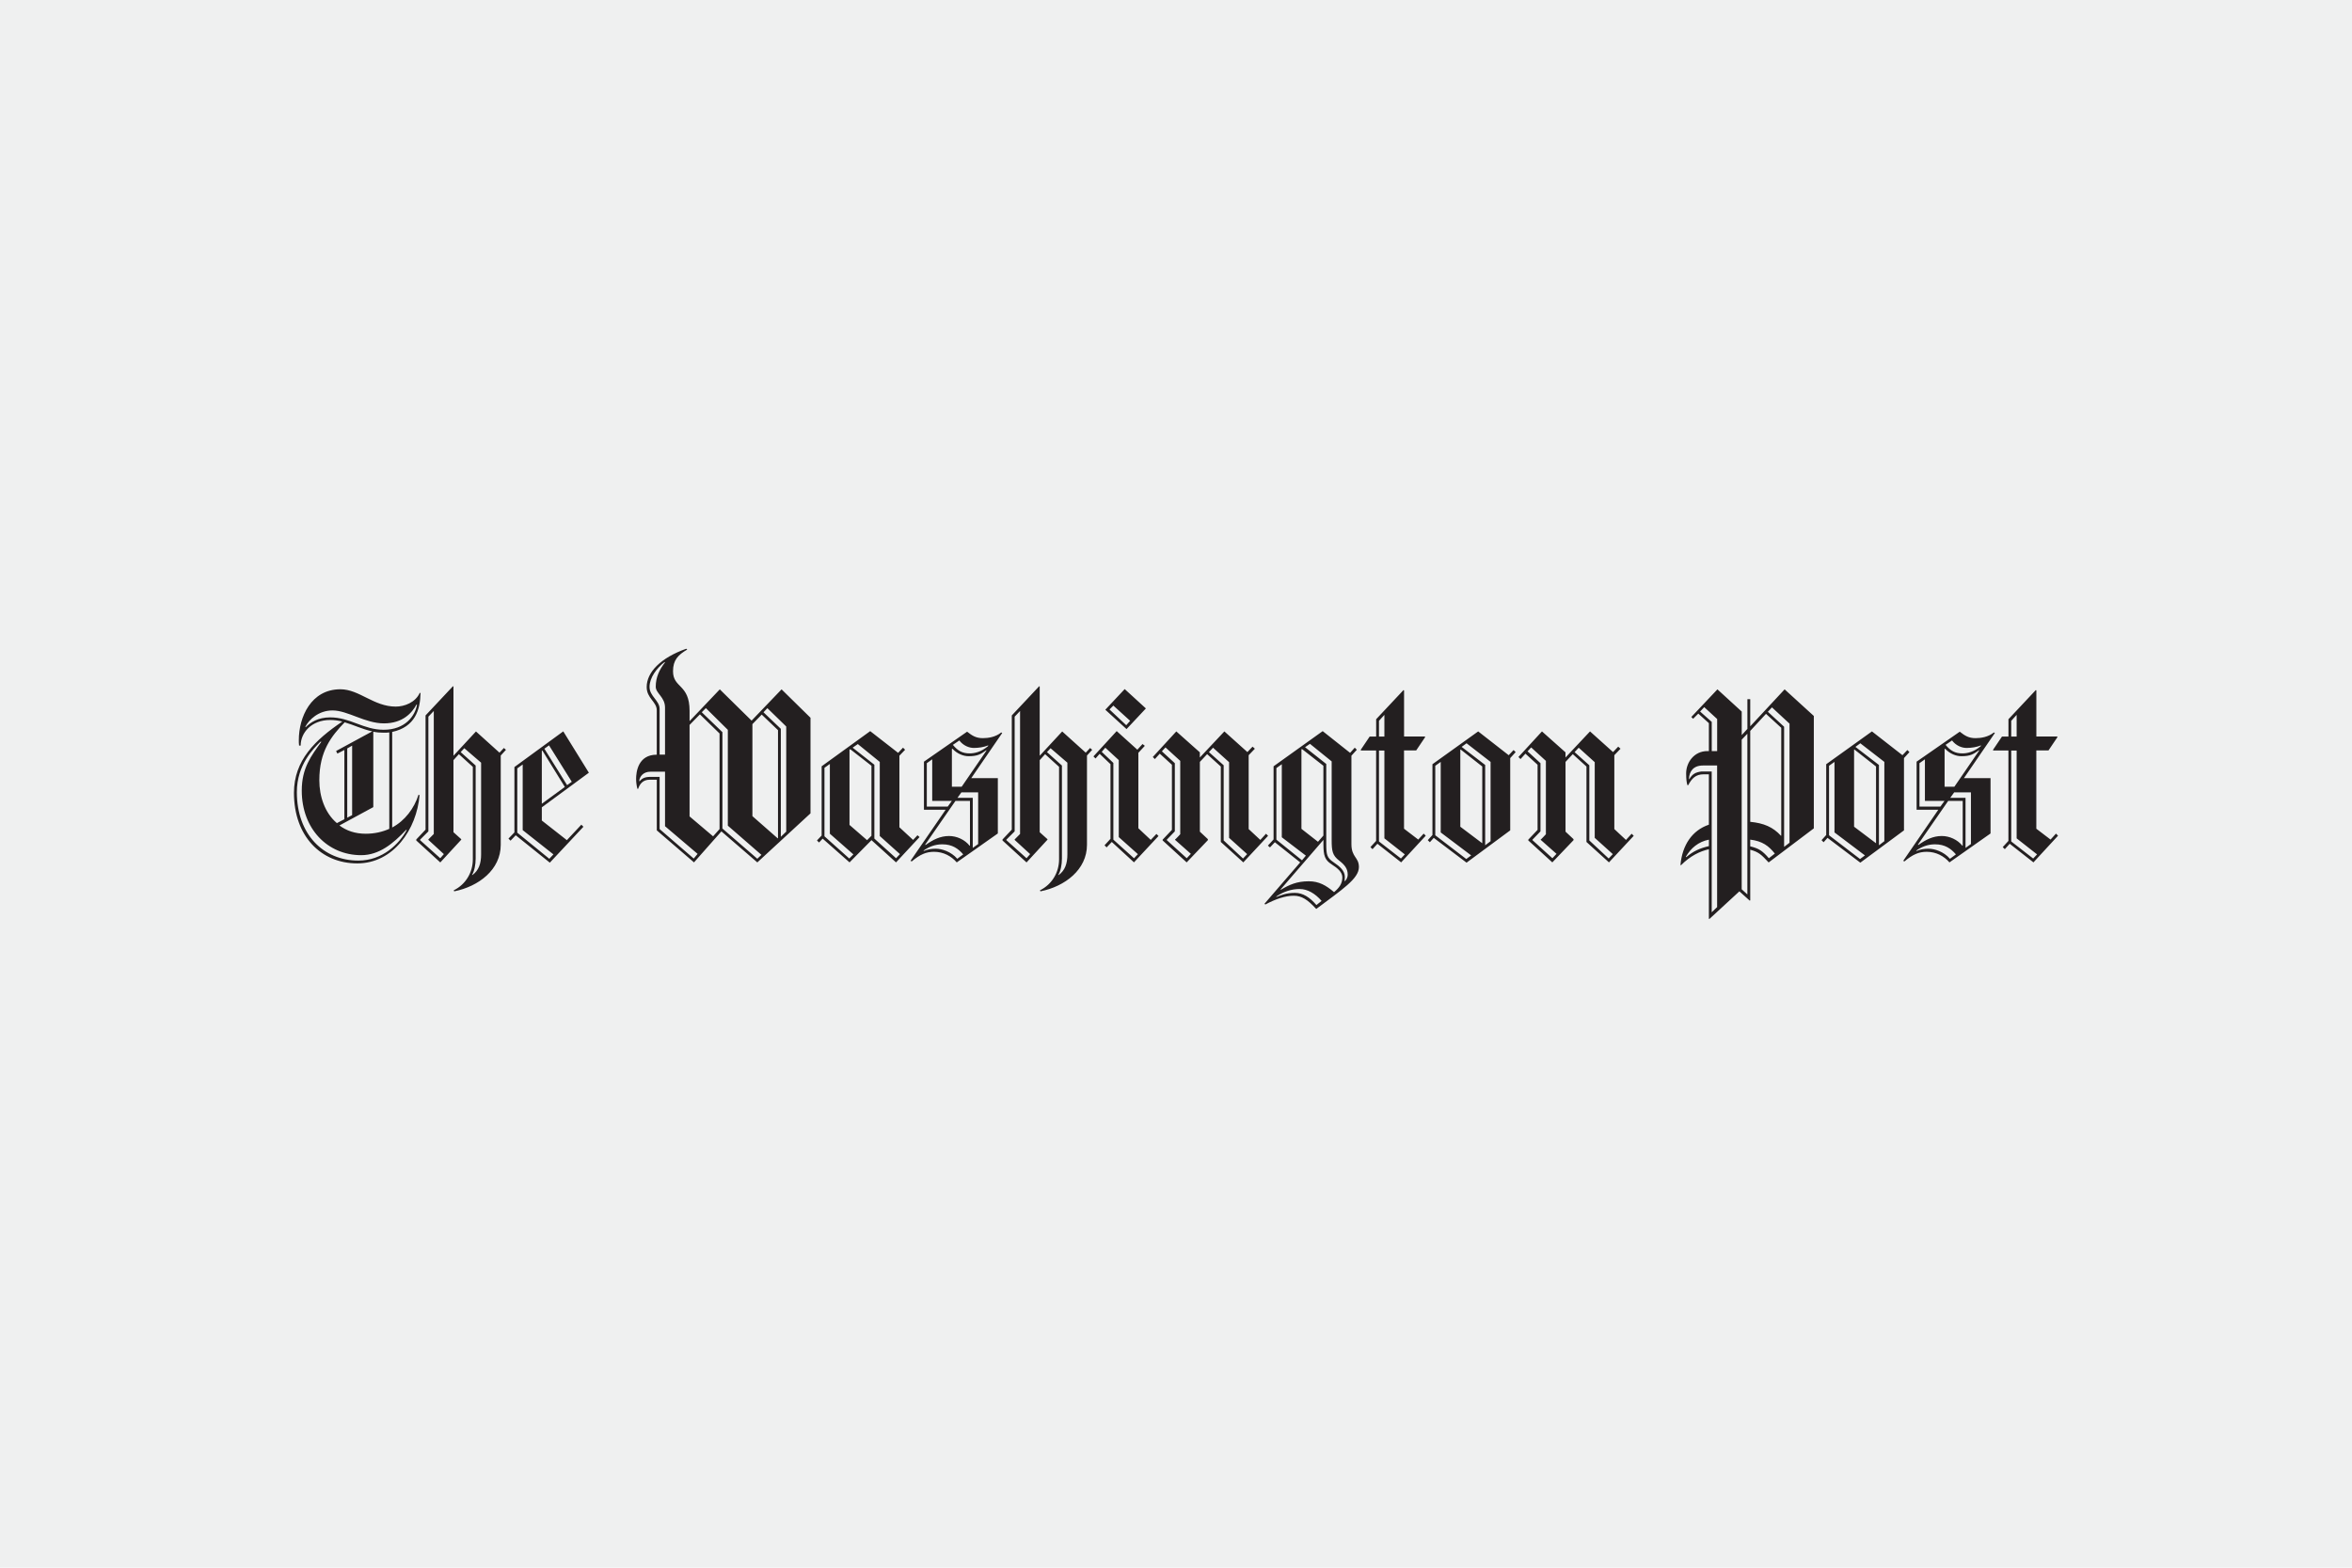 <?xml version="1.0" encoding="UTF-8"?><svg id="Layer_1" xmlns="http://www.w3.org/2000/svg" width="600" height="400" viewBox="0 0 600 400"><defs><style>.cls-1{fill:#231f20;}.cls-2{fill:#eff0f0;}</style></defs><rect class="cls-2" width="600" height="400"/><path class="cls-1" d="M100.05,186.75v24.39c3.3-1.78,5.6-4.88,6.72-8.37l.26.13c-.73,8.7-6.66,17.4-15.89,17.4s-16.15-6.92-16.15-18c0-8.31,5.41-13.51,12.33-18.19-1.01-.27-2.05-.4-3.1-.4-4.75,0-7.52,3.23-7.52,6.53h-.4c-.07-.46-.07-.92-.07-1.38,0-5.87,3.1-12.99,10.61-12.99,4.81,0,8.5,4.42,14.11,4.42,2.24,0,5.01-1.05,6.13-3.49h.2c-.07,4.29-1.38,8.7-7.25,9.96ZM103.61,211.74c-3.3,3.49-6.86,6.46-11.47,6.46-8.57,0-15.16-6.72-15.16-16.48,0-5.73,2.37-8.83,5.01-12.46h-.26c-1.65,1.65-6,5.8-6,12.85,0,10.81,6.79,17.47,15.69,17.47,6.2,0,10.42-4.28,12.33-7.78l-.13-.07ZM106.25,179.76c-1.12,2.11-3.49,4.81-8.31,4.81s-9.23-3.3-13.12-3.3c-3.56,0-6,2.37-6.92,4.15l.07.13c1.25-1.25,3.16-2.51,6.26-2.51,5.14,0,8.44,3.16,13.65,3.16,5.54,0,8.04-3.63,8.5-6.39l-.13-.07ZM87.92,184.31c-3.36,3.49-6.46,7.32-6.46,14.77,0,4.09,1.38,8.31,4.48,10.94l1.91-.99v-17.67l-1.78.92-.33-.66,9.23-5.01c-2.5-.53-4.75-1.65-7.05-2.31ZM99.32,186.88c-.46.07-.92.07-1.45.07-.92,0-1.78-.07-2.64-.26v19.25l-8.64,4.68c1.78,1.32,3.95,2.11,6.72,2.11,2.24,0,4.22-.46,6-1.25v-24.59h0ZM89.83,190.25l-1.25.72v17.67l1.25-.66v-17.73ZM127.74,192.75v22.81c0,6.33-5.6,10.61-11.87,11.87l-.13-.26c3.1-1.52,4.88-4.61,4.88-7.91v-23.6l-3.56-3.23-1.38,1.52v18.39l1.98,1.78v.13l-5.34,5.8-6.13-5.6v-.26l2.37-2.51v-29.14l6.99-7.45.13.07v17.67l5.74-6.2,6,5.41,1.12-1.19.53.46-1.32,1.45ZM109.28,214.31v-.13l1.38-1.39v-31.38l-1.38,1.45v29.27l-2.11,2.11v.13l5.14,4.61.92-1.05-3.95-3.63ZM122.73,194.6l-4.29-3.69-.92.99,3.82,3.43v23.73c0,1.58-.33,3.23-.92,4.15l.07.07c1.65-1.19,2.24-2.97,2.24-5.27v-23.4h0ZM138.22,206v3.36l6.39,5.01,3.69-3.95.53.53-8.57,9.16-8.7-6.99-1.32,1.38-.53-.53,1.52-1.58v-16.68l12.46-9.1,6.53,10.55-12,8.83ZM133.34,211.8v-16.74l-1.38.99v16.41l8.17,6.66,1.05-1.12-7.85-6.2ZM138.35,191.5l-.13.07v13.51l5.87-4.29-5.73-9.29ZM140.06,190.18l-1.19.86,5.8,9.29,1.19-.86-5.8-9.29ZM193.19,220.04l-9.16-7.91-6.99,7.91-9.49-8.17v-12.92h-1.85c-1.65,0-2.5,1.05-2.9,2.31h-.2c-.21-.82-.32-1.66-.33-2.5,0-1.71.46-6.2,5.27-6.2v-11.34c0-2.18-2.57-3.03-2.57-5.93,0-3.76,3.56-7.45,10.09-9.76l.26.2c-2.37,1.39-3.63,2.7-3.63,5.54,0,4.35,4.22,3.23,4.22,10.09v2.64l7.71-8.11,8.11,7.98,7.65-7.98,7.38,7.25v24.39l-13.58,12.53ZM169.65,210.81v-13.91h-3.69c-1.91,0-2.77,1.25-2.9,2.37l.07.07c.66-.72,1.32-1.12,2.83-1.12h2.31v13.32l8.7,7.52.99-1.19-8.3-7.05ZM169.65,180.55c0-2.7-2.37-3.63-2.37-5.34,0-2.37.92-4.35,2.37-6.2l-.13-.07c-1.98,1.52-3.82,3.96-3.82,6.33s2.57,3.49,2.57,5.6v11.67h1.38s0-12,0-12ZM183.56,187.15l-5.01-4.88-2.64,2.7v23.34l6,5.08,1.65-1.85v-24.39ZM185.67,210.68v-24.46l-5.6-5.54-1.05,1.05,5.27,5.08v24.59l8.9,7.71,1.05-.99-8.57-7.45ZM198.46,186.29l-4.15-3.96-2.37,2.44v23.47l6.46,5.67.07-.07s0-27.55,0-27.55ZM200.57,185.37l-4.81-4.68-.99,1.05,4.42,4.22v27.55l1.38-1.32v-26.83ZM228.58,220.04l-6.26-5.67-5.6,5.67-6.86-6.06-.92.99-.53-.53,1.19-1.25v-17.67l12.39-8.97,7.12,5.54,1.25-1.32.53.53-1.45,1.52v18.26l3.49,3.23,1.12-1.19.53.46-6,6.46h0ZM211.7,212.72v-17.8l-1.38.99v17.47l6.33,5.67,1.05-1.05-6-5.27h0ZM222.32,195.39l-5.41-4.22-.2.13v19.18l4.48,3.89,1.12-1.12v-17.86ZM224.43,213.32v-18.92l-5.6-4.55-1.32.92,5.54,4.35v18.85l5.54,5.01.99-1.05-5.14-4.61ZM247.76,198.55h6.79v14.11l-10.48,7.38c-1.38-1.58-3.36-2.7-5.8-2.7-1.98,0-3.56.66-5.67,2.44l-.33-.13,8.97-13.05h-5.54v-12.26l11.01-7.65c1.32,1.05,2.31,1.65,4.02,1.65,1.32,0,3.23-.26,4.68-1.45l.26.13-7.91,11.54ZM240.38,215.43c-1.91,0-3.43.66-4.75,1.58v.13c1.05-.46,2.11-.59,3.1-.59,1.52,0,3.89.73,5.47,2.57l1.52-1.12c-1.25-1.45-2.77-2.57-5.34-2.57h0ZM247.43,204.35h-3.69l-7.71,11.14.07.13c1.91-1.38,3.76-2.31,6-2.31,1.98,0,4.02.92,5.27,2.5l.07-.07v-11.41ZM237.81,204.35v-10.61l-1.38.99v11.07h5.34l1.05-1.45h-5.01s0,0,0,0ZM251.59,191.43c-1.38.99-2.18,1.52-4.48,1.52-1.32,0-2.9-.59-4.15-1.91l-.13.07v9.62h2.5l6.33-9.23-.07-.07ZM248.42,190.84c-1.19,0-2.7-.59-3.69-1.91l-1.65,1.12c1.25,1.52,2.44,2.18,4.28,2.18,1.19,0,2.9-.33,4.68-1.85l.07-.2c-1.12.46-2.5.66-3.69.66ZM249.54,202.18h-4.29l-.99,1.38h3.89v12.79l1.38-.99v-13.18ZM277.29,192.75v22.81c0,6.33-5.6,10.61-11.87,11.87l-.13-.26c3.1-1.52,4.88-4.61,4.88-7.91v-23.6l-3.56-3.23-1.38,1.52v18.39l1.98,1.78v.13l-5.34,5.8-6.13-5.6v-.26l2.37-2.51v-29.14l6.99-7.45.13.07v17.67l5.74-6.2,6,5.41,1.12-1.19.53.46s-1.32,1.45-1.32,1.45ZM258.84,214.31v-.13l1.38-1.39v-31.38l-1.38,1.45v29.27l-2.11,2.11v.13l5.14,4.61.92-1.05-3.95-3.62ZM272.29,194.6l-4.29-3.69-.92.99,3.82,3.43v23.73c0,1.58-.33,3.23-.92,4.15l.07.07c1.65-1.19,2.24-2.97,2.24-5.27v-23.4h0,0ZM289.29,220.04l-5.67-5.21-1.32,1.38-.53-.53,1.52-1.65v-19.05l-2.77-2.64-1.05,1.19-.53-.53,5.93-6.46,5.27,4.75,1.32-1.45.59.46-1.65,1.78v19.25l3.16,2.97,1.45-1.52.53.53-6.26,6.72h0ZM285.4,213.58v-19.64l-3.43-3.16-.92,1.05,2.97,2.83v19.58l5.27,4.75.99-1.05-4.88-4.35ZM287.38,186.03l-5.41-4.94,4.94-5.27,5.41,4.94-4.94,5.27ZM284.02,180.03l-.99.99,4.28,4.02.99-1.12-4.28-3.89ZM317.17,220.04l-5.74-5.21v-19.25l-3.49-3.16-1.85,1.98v17.8l2.04,1.91v.26l-5.41,5.67-6.13-5.6v-.2l2.37-2.5v-16.61l-3.1-2.83-1.25,1.38-.53-.53,6-6.53,6,5.34v1.32l6.26-6.66,5.87,5.27,1.32-1.38.59.53-1.58,1.65v18.85l2.97,2.77,1.45-1.58.53.53-6.33,6.79h0ZM299.76,214.31v-.13c0,.13,1.32-1.32,1.32-1.32v-18.72l-3.76-3.43-.92.99,3.3,3.03v17.4l-2.04,2.11v.13l5.08,4.61,1.05-1.12-4.02-3.56h0ZM313.54,213.78v-19.31l-4.09-3.69-1.05,1.12,3.76,3.36v19.18l4.94,4.61,1.05-1.12-4.61-4.15h0ZM335.76,231.91c-2.17-2.37-3.69-3.36-5.73-3.36-2.18,0-4.68.86-7.25,2.24l-.2-.2,9.1-10.55-6.46-5.14-1.25,1.32-.53-.46,1.45-1.58v-18.66l12.53-8.97,6.99,5.54,1.19-1.32.53.53-1.38,1.52v22.55c0,3.43,1.91,3.3,1.91,5.87,0,2.97-4.29,5.73-10.88,10.68ZM326.99,213.65v-18.66l-1.38.99v18.26l6.53,5.27.99-1.19-6.13-4.68ZM331.6,226.83c-2.18,0-4.15.66-6,1.91v.13c1.19-.46,2.5-1.05,4.75-1.05,2.04,0,3.76,1.12,5.47,3.1l1.32-1.05c-1.65-1.91-3.63-3.03-5.54-3.03h0ZM339.65,220.5c-1.65-1.05-2.04-2.18-2.04-5.01v-1.19l-10.94,12.66.07.07c2.11-1.25,4.02-2.17,7.12-2.17,2.64,0,4.42,1.05,6.46,2.77,1.25-1.05,2.11-2.11,2.11-3.76,0-1.32-1.12-2.31-2.77-3.36h0ZM337.6,195.39l-5.47-4.28-.13.13v20.24l4.22,3.3,1.38-1.58v-17.8ZM341.62,219.58c-1.71-1.32-1.91-2.44-1.91-5.27v-20.04l-5.54-4.48-1.25.86,5.41,4.28v20.3c0,2.83.13,3.63,1.91,4.81,1.58,1.05,2.83,2.18,2.83,3.69,0,.39-.07,1.05-.07,1.05l.07.07c.33-.33.73-.86.73-1.71,0-1.45-.72-2.44-2.18-3.56ZM357.44,220.04l-6.06-4.75-1.25,1.38-.53-.53,1.45-1.58v-23.07h-3.82l-.13-.13,2.31-3.43h1.65v-4.42l6.99-7.45.13.13v11.73h5.27l.13.13-2.31,3.43h-3.1v19.97l3.63,2.77,1.38-1.52.53.53-6.26,6.79ZM353.16,182.4l-1.38,1.52v4.02h1.38v-5.54ZM353.16,213.91v-22.41h-1.38v23.2l5.6,4.35.99-1.05-5.21-4.09h0ZM385.26,193.41v18.46l-11.14,8.24-8.37-6.33-.99,1.12-.53-.53,1.19-1.32v-18.06l11.67-8.37,7.78,6.07,1.25-1.32.53.53-1.38,1.52h0ZM367.53,212.4v-18l-1.39.99v17.73l7.91,6.06,1.25-.92-7.78-5.87h0ZM378.14,195.58l-5.54-4.35-.07.07v19.64l5.6,4.22v-19.58h0ZM380.25,194.4l-6.13-4.75-1.25.92,6,4.61v20.5l1.38-1.05v-20.24h0ZM410.45,220.04l-5.74-5.21v-19.25l-3.49-3.16-1.85,1.98v17.8l2.04,1.91v.26l-5.41,5.67-6.13-5.6v-.2l2.37-2.5v-16.61l-3.1-2.83-1.25,1.38-.53-.53,6-6.53,6,5.34v1.32l6.26-6.66,5.87,5.27,1.32-1.38.59.53-1.58,1.65v18.85l2.97,2.77,1.45-1.58.53.53-6.33,6.79ZM393.04,214.31v-.13c0,.13,1.32-1.32,1.32-1.32v-18.72l-3.76-3.43-.92.99,3.3,3.03v17.4l-2.04,2.11v.13l5.08,4.61,1.05-1.12-4.02-3.56h0ZM406.82,213.78v-19.31l-4.09-3.69-1.05,1.12,3.76,3.36v19.18l4.94,4.61,1.05-1.12-4.61-4.15ZM451.17,220.04c-1.85-1.98-2.5-2.64-4.68-3.23v12.92l-.13.07-2.64-2.37-7.65,7.05-.13-.07v-17.73c-2.31.53-4.75,1.71-7.12,4.09l-.13-.07c.46-5.08,2.97-8.83,7.25-10.28v-12.85h-1.38c-1.91,0-2.97.99-3.89,2.77h-.2c-.2-.59-.33-1.52-.33-3.03,0-2.77,2.04-5.67,5.41-5.67h.39v-7.12l-2.7-2.44-1.32,1.32-.46-.46,6.66-7.05,6.2,5.67v6l1.45-1.58v-7.58h.72v6.92l8.77-9.43,7.45,6.79v28.68l-11.53,8.7h0ZM435.94,214.24c-2.7.53-4.61,2.18-5.87,4.35l.07.13c1.85-1.58,3.56-2.31,5.8-2.83v-1.65h0ZM438.05,195.32h-3.63c-2.51,0-3.49,1.58-3.56,3.43l.07.07c.79-1.32,1.58-1.78,3.16-1.98h2.57v35.93l1.38-1.32v-36.12ZM438.05,183.46l-3.3-3.03-1.05,1.12,2.97,2.64v7.45h1.38v-8.17h0ZM445.76,187.21l-1.45,1.52v38.17l1.45,1.32v-41ZM454.4,185.7l-3.89-3.56-4.02,4.35v23.2c3.43.33,5.8,1.32,7.84,3.56l.07-.07v-27.49ZM446.49,214.24v1.71c2.24.53,3.16,1.19,4.75,3.03l1.52-1.19c-1.58-1.98-3.16-3.16-6.26-3.56h0ZM456.51,184.64l-4.48-4.15-1.05,1.12,4.15,3.82v30.65l1.38-1.05v-30.39ZM485.71,193.41v18.46l-11.14,8.24-8.37-6.33-.99,1.12-.53-.53,1.19-1.32v-18.06l11.67-8.37,7.78,6.07,1.25-1.32.53.53-1.38,1.52ZM467.98,212.4v-18l-1.39.99v17.73l7.91,6.06,1.25-.92-7.78-5.87h0ZM478.59,195.58l-5.54-4.35-.07.07v19.64l5.6,4.22v-19.58h0ZM480.7,194.4l-6.13-4.75-1.25.92,6,4.61v20.5l1.38-1.05v-20.24h0ZM501,198.55h6.79v14.11l-10.48,7.38c-1.38-1.58-3.36-2.7-5.8-2.7-1.98,0-3.56.66-5.67,2.44l-.33-.13,8.96-13.05h-5.54v-12.26l11.01-7.65c1.32,1.05,2.31,1.65,4.02,1.65,1.32,0,3.23-.26,4.68-1.45l.26.13-7.91,11.54h0ZM493.62,215.43c-1.91,0-3.43.66-4.75,1.58v.13c1.05-.46,2.11-.59,3.1-.59,1.52,0,3.89.73,5.47,2.57l1.52-1.12c-1.25-1.45-2.77-2.57-5.34-2.57ZM500.68,204.35h-3.69l-7.71,11.14.07.13c1.91-1.38,3.76-2.31,6-2.31,1.98,0,4.02.92,5.27,2.5l.07-.07v-11.41h0ZM491.05,204.35v-10.61l-1.39.99v11.07h5.34l1.05-1.45h-5.01ZM504.83,191.43c-1.39.99-2.18,1.52-4.48,1.52-1.32,0-2.9-.59-4.15-1.91l-.13.07v9.62h2.5l6.33-9.23-.06-.07h0ZM501.66,190.84c-1.19,0-2.7-.59-3.69-1.91l-1.65,1.12c1.25,1.52,2.44,2.18,4.29,2.18,1.19,0,2.9-.33,4.68-1.85l.07-.2c-1.12.46-2.5.66-3.69.66h0ZM502.79,202.18h-4.28l-.99,1.38h3.89v12.79l1.38-.99v-13.18h0ZM518.74,220.04l-6.06-4.75-1.25,1.38-.53-.53,1.45-1.58v-23.07h-3.82l-.13-.13,2.31-3.43h1.65v-4.42l6.99-7.45.13.13v11.73h5.27l.13.13-2.31,3.43h-3.1v19.97l3.63,2.77,1.38-1.52.53.53-6.26,6.79h0ZM514.45,182.4l-1.38,1.52v4.02h1.38v-5.54ZM514.45,213.91v-22.41h-1.38v23.2l5.6,4.35.99-1.05-5.21-4.09h0Z"/></svg>